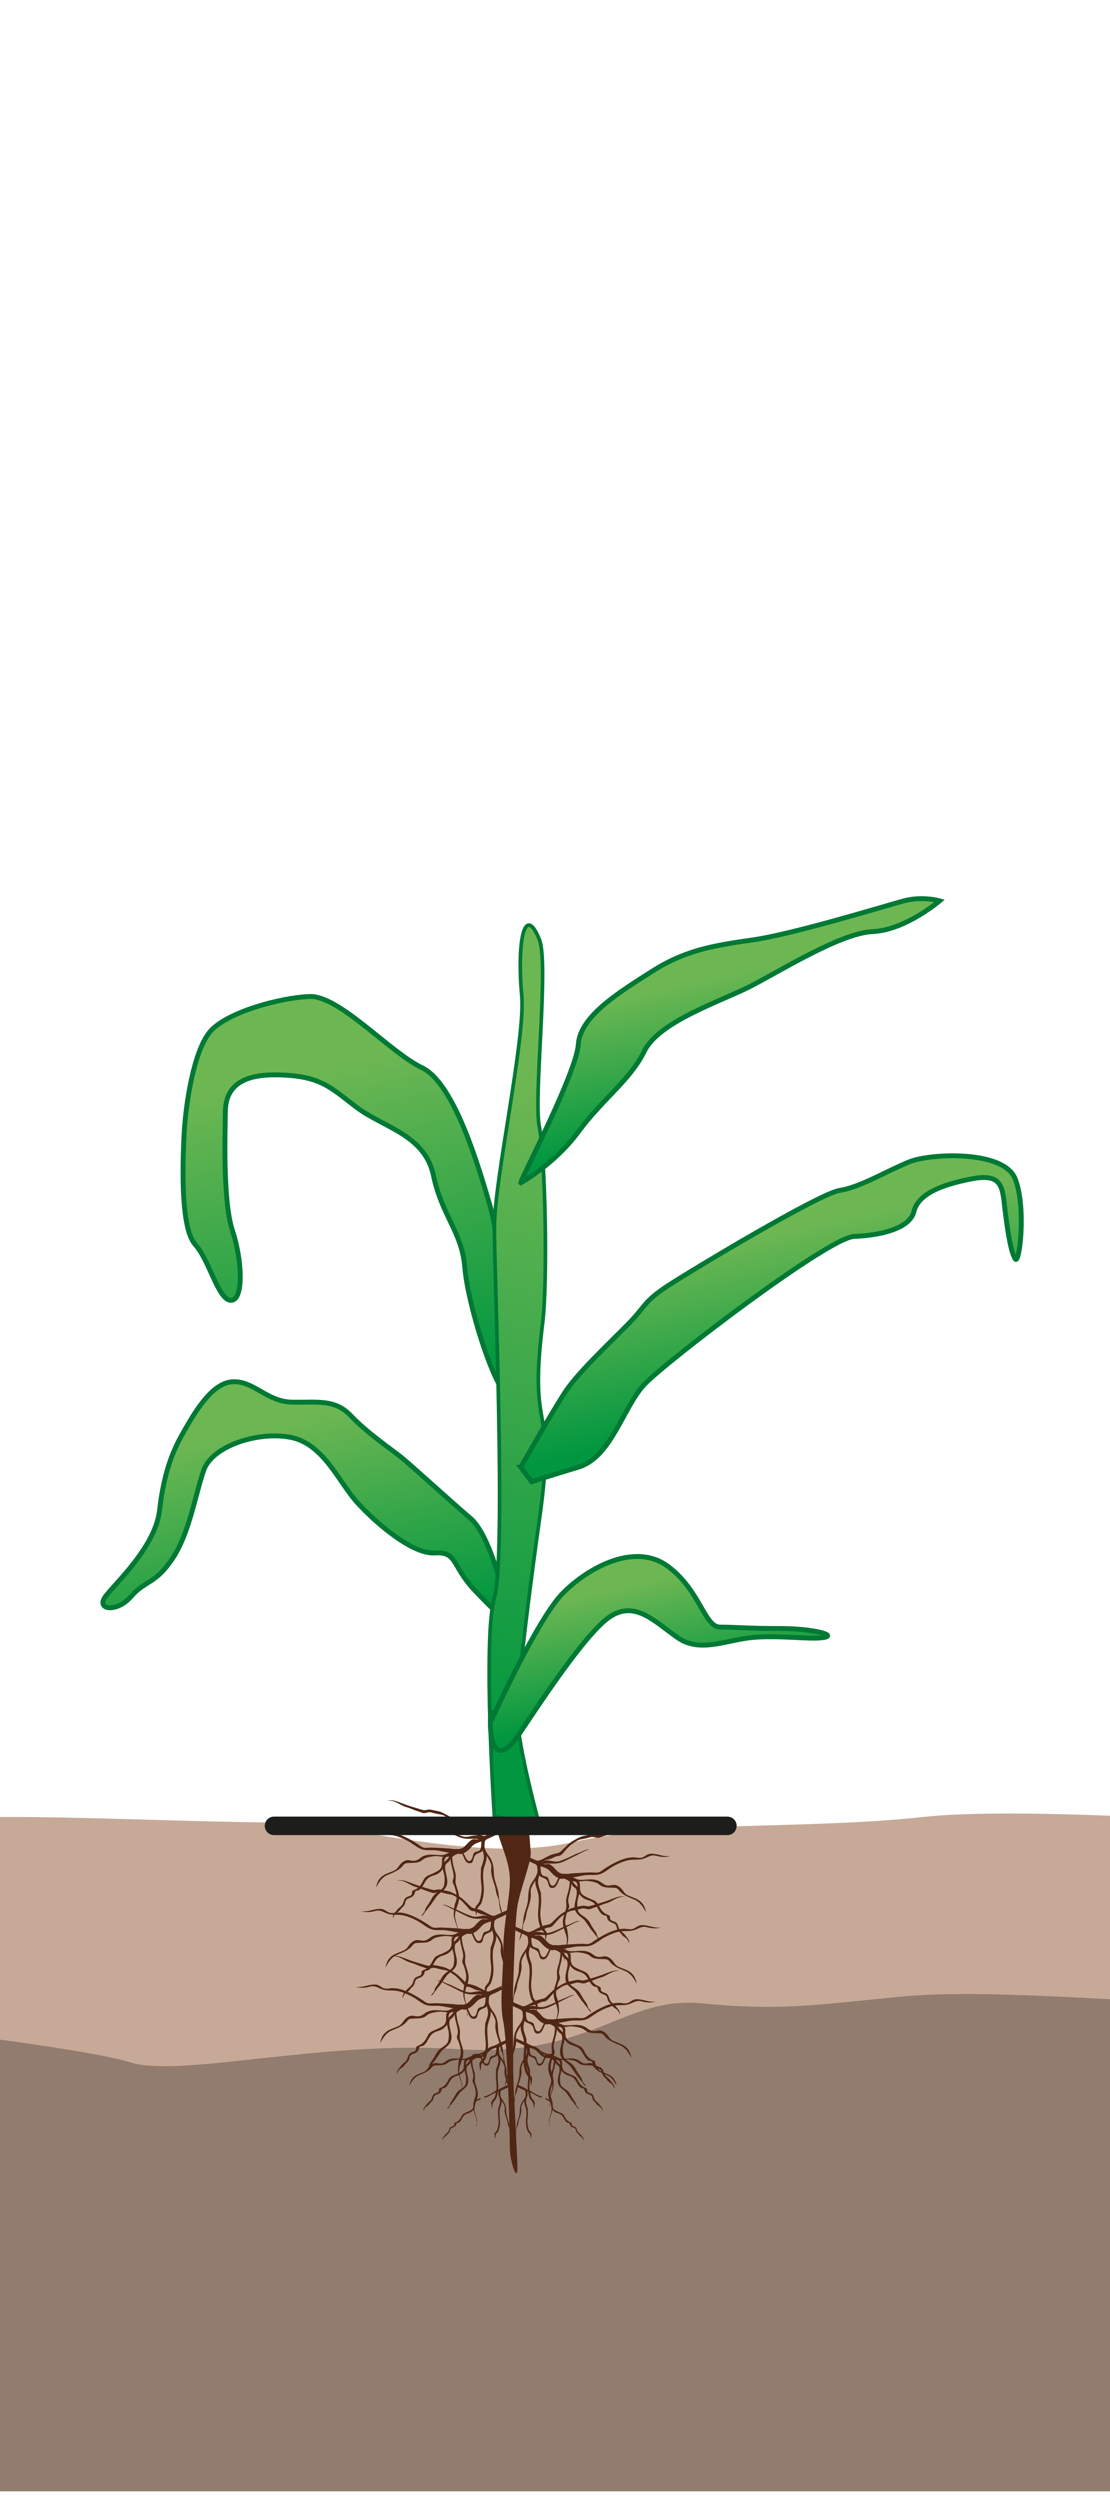 <svg xmlns="http://www.w3.org/2000/svg" xmlns:xlink="http://www.w3.org/1999/xlink" id="Warstwa_2" data-name="Warstwa 2" viewBox="0 0 163.95 369.03"><defs><style>      .cls-1 {        fill: url(#Nouvelle_nuance_de_dégradé_1-3);        stroke-width: .54px;      }      .cls-1, .cls-2, .cls-3, .cls-4, .cls-5, .cls-6, .cls-7 {        stroke-miterlimit: 10;      }      .cls-1, .cls-2, .cls-3, .cls-4, .cls-6, .cls-7 {        stroke: #007935;      }      .cls-8 {        fill: #917c6e;      }      .cls-8, .cls-9, .cls-10, .cls-11 {        stroke-width: 0px;      }      .cls-9, .cls-5 {        fill: none;      }      .cls-2 {        fill: url(#Nouvelle_nuance_de_dégradé_1-5);      }      .cls-2, .cls-3, .cls-4, .cls-6, .cls-7 {        stroke-width: .72px;      }      .cls-3 {        fill: url(#Nouvelle_nuance_de_dégradé_1-2);      }      .cls-10 {        fill: #c7a997;      }      .cls-12 {        clip-path: url(#clippath);      }      .cls-4 {        fill: url(#Nouvelle_nuance_de_dégradé_1-4);      }      .cls-5 {        stroke: #1d1d1b;        stroke-linecap: round;        stroke-width: 2.73px;      }      .cls-6 {        fill: url(#Nouvelle_nuance_de_dégradé_1-6);      }      .cls-11 {        fill: #502614;      }      .cls-7 {        fill: url(#Nouvelle_nuance_de_dégradé_1);      }    </style><clipPath id="clippath"><rect class="cls-9" width="163.95" height="369.03"></rect></clipPath><linearGradient id="Nouvelle_nuance_de_d&#xE9;grad&#xE9;_1" data-name="Nouvelle nuance de d&#xE9;grad&#xE9; 1" x1="45.29" y1="158.13" x2="55.99" y2="206.25" gradientUnits="userSpaceOnUse"><stop offset="0" stop-color="#6db753"></stop><stop offset="1" stop-color="#009740"></stop></linearGradient><linearGradient id="Nouvelle_nuance_de_d&#xE9;grad&#xE9;_1-2" data-name="Nouvelle nuance de d&#xE9;grad&#xE9; 1" x1="39.13" y1="210.47" x2="46.33" y2="242.84" xlink:href="#Nouvelle_nuance_de_d&#xE9;grad&#xE9;_1"></linearGradient><linearGradient id="Nouvelle_nuance_de_d&#xE9;grad&#xE9;_1-3" data-name="Nouvelle nuance de d&#xE9;grad&#xE9; 1" x1="589.73" y1="161.32" x2="611.09" y2="257.42" gradientTransform="translate(677.58) rotate(-180) scale(1 -1)" xlink:href="#Nouvelle_nuance_de_d&#xE9;grad&#xE9;_1"></linearGradient><linearGradient id="Nouvelle_nuance_de_d&#xE9;grad&#xE9;_1-4" data-name="Nouvelle nuance de d&#xE9;grad&#xE9; 1" x1="94.03" y1="233.69" x2="97.96" y2="251.37" xlink:href="#Nouvelle_nuance_de_d&#xE9;grad&#xE9;_1"></linearGradient><linearGradient id="Nouvelle_nuance_de_d&#xE9;grad&#xE9;_1-5" data-name="Nouvelle nuance de d&#xE9;grad&#xE9; 1" x1="110.68" y1="182.6" x2="116.3" y2="207.89" xlink:href="#Nouvelle_nuance_de_d&#xE9;grad&#xE9;_1"></linearGradient><linearGradient id="Nouvelle_nuance_de_d&#xE9;grad&#xE9;_1-6" data-name="Nouvelle nuance de d&#xE9;grad&#xE9; 1" x1="105.7" y1="144.08" x2="110.37" y2="165.1" xlink:href="#Nouvelle_nuance_de_d&#xE9;grad&#xE9;_1"></linearGradient></defs><g id="texte"><g class="cls-12"><g><g><path class="cls-8" d="M1082.22,291.12s-45.64-6.97-57.39-7.69c-11.75-.72-10.44.7-23.14.85-12.7.15-90.26,1.19-93.38-1.05-3.12-2.24-15.62,4.96-29.27,3.95-13.65-1.02-31.46-4.3-42.98-4.38-11.52-.08-28.34,1.34-39.84,1.49-11.49.15-30.11,11.25-44.37,5.32-14.26-5.93-34.03-3.28-51.9-6.81-17.88-3.53-67.11,4.28-67.11,4.28,0,0-34.57-2.91-47.14-3.63-12.57-.72-41.26-4.7-58.53,0-17.26,4.7-51.38-2.07-62.94-2.26-11.56-.19-77.56,6.91-84.89,5.08-7.33-1.82-22.53.27-37.45-5.09-14.92-5.36-34.99,3.63-40.15,0-5.15-3.63-49.75,2.96-54.69,3.11-4.94.15-49.98-.13-54.17-.85-4.19-.72-19.9.72-27.24,0-7.33-.72-23.07-3.86-30.39-4.01-7.32-.16-29.13,4.74-32.37,4.01-3.24-.72-2.97-8.27-15.93-4.02-12.96,4.25-22.27-2.43-37.78-1.29-15.52,1.14-32.02,6.03-43.15,5.31-11.13-.72-39.41,1.91-49.88-5.44-10.48-7.35-28.51,5.63-36.78,0-8.26-5.63-38.91-.74-47.16-2.32-8.25-1.58-25.84,4.09-51.09-.47-25.25-4.56-52.48-2.34-57.72,0-5.24,2.34-62.81,6.75-62.81,6.75l-.45,29.64v56.14h1382.06v-71.28h-1.55l1.55-5.32Z"></path><path class="cls-10" d="M-301.07,272.76s100.91-3.82,112.66-4.21c11.75-.39,10.44.38,23.14.47,12.7.08,90.26.65,93.38-.58s15.62,2.72,29.27,2.16c13.65-.56,31.46-2.35,42.98-2.4,11.52-.05,28.34.73,39.84.81,11.49.08,30.11,6.16,44.37,2.91,14.26-3.25,34.03-1.79,51.9-3.73,17.88-1.93,67.11,2.34,67.11,2.34,0,0,34.57-1.59,47.14-1.99,12.57-.39,41.26-2.57,58.53,0,17.26,2.57,51.38-1.13,62.94-1.24,11.56-.1,77.56,3.78,84.89,2.78,7.33-1,22.53.15,37.45-2.78,14.92-2.93,34.99,1.99,40.15,0,5.16-1.99,49.75,1.62,54.69,1.7,4.94.08,49.98-.07,54.17-.47,4.19-.39,19.9.39,27.23,0,7.33-.39,23.07-2.11,30.39-2.2s29.13,2.59,32.37,2.2,2.97-4.53,15.93-2.2c12.97,2.33,22.27-1.33,37.78-.71,15.52.62,32.02,3.3,43.15,2.91,11.13-.39,39.41,1.05,49.88-2.98,10.48-4.02,28.51,3.08,36.78,0,8.26-3.08,38.91-.4,47.16-1.27,8.25-.87,25.84,2.24,51.09-.26,25.25-2.5,52.48-1.28,57.72,0,5.24,1.28,9.22,3.69,9.22,3.69l-.63,25.99s-12.62-1.81-24.75,0c-12.12,1.81-59.92-.14-72.66-.34-12.74-.21-24.22-5.36-37.87-1.96-13.65,3.4-8.33,5.19-30.38,5.12-22.05-.07-38.81-1.74-54.52-.91-15.71.84-15.29.98-25.97.91-10.69-.07-22.98,3.67-30.02.59-7.04-3.07-27.85-.45-27.85-.45,0,0-25.28-7.24-35.88-.72-10.6,6.52-28.95,4.08-34.22,4.18-5.27.1-1.78-1.53-19.24-1.66-17.46-.13-12.22-1.87-24.79-1.94-12.57-.07-12.12-1.82-26.49,0-14.37,1.82-12.84,5.87-33.23,2.63-20.38-3.24-30.12-6.19-38.85-3.84-8.73,2.35-38.11,1.56-38.11,1.56,0,0-19.65,3.15-43.62,3.25-23.97.1-29.6-.59-35.17-1.66-5.56-1.07-25.49-1.49-31.24-.81-5.75.68-34.01,1.84-42.92-.55-8.9-2.38-22.11-3.59-32.28-1.5-10.17,2.09-23.24,3.26-31.44,1.86-8.21-1.4-15.37.66-34.23,2.65-18.86,1.99-44-1.25-49.24-2.46-5.24-1.21-39.88-1.94-50.32-2.04-10.44-.11-30.91-2.09-43.38-.88-12.47,1.2-17.64,2.12-29.26.98-11.62-1.14-16.18,8.05-36.17,6.75-19.99-1.3-40.94,4.28-48.27,1.96-7.33-2.32-43.55-6.51-49.53-6.77-5.98-.26-20.93.93-25.5.81s-21.48,1.71-25.8,2.19c-4.31.48-79.33-9.65-89.29-7.87-9.95,1.78-45.57,1.31-50.81,2.02-5.24.71-77.68,0-77.68,0l-1.68-22.06Z"></path></g><g><path class="cls-11" d="M73.58,262.23s-.49,6.46,0,8.43,1.73,4.2,1.73,6.91-.96,6.29-.97,10.24c-.01,3.95-.6,7.78,0,10.61.6,2.84.97,16.73.97,18.67s1.11,5.15,1.11,2.93-.62-11.35-.62-14.69-.12-9.54,0-12.36.25-9.24.62-11.58,1.97-6.39,1.97-7.76-.99-9.97-.86-11.16-3.95-.25-3.95-.25Z"></path><g><path class="cls-11" d="M70.84,270.78c-1-.49-1.07-.62-1.84-.8-.78-.18-.69-.14-1.31-.76-.8-.8-1.15-1.04-1.83-1.4-.98-.53-.89-.39-1.93-.64-1.04-.25-.8.21-1.75-.09-.91-.29-1.11-.31-2.04-.63-.04-.01-.09-.03-.14-.05-1.04-.36-1.91-.86-2.81-.62,1.14-.14,1.95.71,2.75.93.8.22,1.22.48,1.82.65.6.17.64.36,1.24.2.6-.16.73-.01,1.44.15.71.16.9.08,1.54.51.66.44.75.48,1.31,1.1.56.62.74.96,1.2.98.46.02.89.39,1.33.48.44.09.42.05.82.26.4.22.89.28.89.28l.2-.37s-.2.16-.89-.17Z"></path><path class="cls-11" d="M70.8,271.12c-.55-.38-1.38,0-1.96.01-.51.01-1.12-.29-1.58-.48-.56-.23-1.13-.58-1.7-.77-.45-.15-1.18-.62-1.63-.52.62.12,1.24.54,1.83.81.63.29,1.22.63,1.85.91.67.3,1.16.37,1.88.34.33-.01.72,0,1.05.03.19.02.81.35.8.35-.5.06-.95.08-1.39.45-.4.32-.43.64-.96.85-.83.34-1.41.39-2.31.37-.8-.02-1.54-.27-2.32-.35-.77-.08-1.56.1-2.27-.23-.67-.31-1.22-.82-1.87-1.16-.64-.34-1.56-.74-2.28-.84-.66-.09-1.29.01-1.94-.16-.7-.19-1.14-.66-1.91-.47-.84.2-1.36.27-2.22.04.25.04.56.04.82.01.77-.07,1.68-.51,2.45-.29.37.11.6.39.96.5.41.12.76,0,1.17-.02,1.5-.07,3.25.94,4.44,1.71.29.19.58.46.92.52.36.06.85-.03,1.23-.01.84.04,1.68.08,2.51.14.66.05,1.52.28,2.1-.18.29-.22.53-.56.81-.81.37-.33.53-.46,1.04-.35.35.07.69.19,1.04.22.28-.16.21-.31.06-.56l-.61-.07Z"></path><path class="cls-11" d="M71.64,271.66c-.14-.19-.3-.09-.49.09.1.48-.19.7.11,1.18.25.41.52.81.76,1.21.19.32.43.72.52,1.07.09.39-.03.66,0,1.04.05.69.31,1.42.53,2.08.13.38.15.73.24,1.11.09.39.33.73.38,1.13.1.82.1,1.44.57,2.19-.02-.15-.08-.35-.12-.52-.24-.85-.41-1.69-.49-2.6-.09-.98-.61-1.9-.69-2.87-.07-.92-.02-1.55-.47-2.39-.22-.41-.52-.72-.72-1.13-.12-.25-.22-.53-.21-.81,0-.25.08-.78.08-.78Z"></path><path class="cls-11" d="M71.6,273.21c-.05-.69-.21-.98.05-1.58.01-.03.05-.02.07-.06-.13-.04-.05-.54-.13-.52-.58.11-.5,1.46-.4,1.8.17.56.37,1.1.23,1.7-.08.34-.26.89-.38,1.2,0,0-.04,1.16-.04,1.18,0,.66.1,1.05.13,1.71.02.68-.11,1.33-.3,1.99-.09.31-.61.71-.64,1.02-.04.33.12.81.14,1.11,0-.02.02-.09.03-.12.09-.29.02-.67.15-.93.16-.3.5-.52.63-.9.25-.73.37-1.51.32-2.27-.05-.82-.18-1.74-.04-2.56.13-.73.81-1.88.23-2.61l-.05-.16Z"></path><path class="cls-11" d="M67.65,272.97l.36.25c.83-.23,1.45-.77,2.24-1.1.96-.4,1.93-.71,2.89-1.21.15-.08.33-.16.47-.25-.3-.11-.03-.53-.2-.45-.4.19-.85.37-1.24.55-.35.16-.67.43-1.06.64-.21.11-.53.15-.71.27-1.58,1-2.44,1.3-2.76,1.31Z"></path><path class="cls-11" d="M66.55,273.57c.12-.68,1.06-.78,1.57-.49.49.29.69,1.91,1.34,1.58.36-.19.35-.81.51-1.08.23-.38.72-.19.94-.53.19-.29.18-.91.2-1.28.01-.3.18-.65.68-.84.21-.08.39-.17.39-.17.12.06,0,.46.03.61-.25.02-.51.26-.62.42-.21.34-.15.7-.21,1.07-.11.63-.55.53-1.03.85-.61.4-.21,1.45-1.12,1.31-.72-.11-.72-1.46-1.38-1.79-.6-.29-.93.25-1.03.66-.1.41.14,1.58.25,1.89.13.41.25.77.25,1.22,0,.32-.08.7,0,1.03.18.8.57,1.48.47,2.35-.08.79-.51,1.42-.58,2.2-.05.55.17,1.08.29,1.61.07.29.2.64.17.95-.02.2-.2.49-.06.65.12-.71-.16-1.57-.38-2.21-.3-.84-.23-1.25-.12-2.11.09-.73.31-.73.34-1.43.02-.47-.23-1.42-.44-1.85-.23-.47-.15-.5-.03-.97.16-.58-.37-1.79-.44-2.71,0,0,.02-.89.03-.96Z"></path><path class="cls-11" d="M66.37,273.44c-.45.18-.67.4-1.21.39-.91,0-1.8-.24-2.67.17-.41.19-.65.51-1.09.63-.48.12-.84-.09-1.27-.05-.37.03-.77.33-.98.58-.34.39-.41.68-.89.93-.59.31-1.37.46-1.88.91-.58.5-.71,1-.85,1.65.4-.76.86-1.54,1.74-1.91.82-.34,1.71-.66,2.26-1.38.29-.39.53-.34,1.01-.37.43-.03.75.01,1.18-.1.95-.25.41-.64,2.34-.89.8-.11,1.41.23,2.2.04.76-.19,1.5-.53,2.23-.79-.26-.11-.25-.01-.57-.18,0,0-1.12.21-1.53.38Z"></path><path class="cls-11" d="M66.94,273.15s-.13.39-.02.52c-.66.21-1.29.35-1.29,1.08,0,.76-.15,1.27-.86,1.77-.34.24-.82.3-1.2.5-.5.26-.66.56-.93,1.03-.23.39-.33.61-.66.88-.29.23-.63.04-.69.4-.16.84-.94.78-1.21,1.04-.29.28-.16.55-.38.85-.12.16-.12.21-.29.33-.19.15-.26.32-.42.49-.28.29-.79.37-.92,1.14-.17-.52.34-.92.54-1.21.24-.33.55-.49.78-.78.23-.29.22-.74.48-1.01.25-.27.65-.23.88-.47.18-.18.02-.4.15-.57.08-.11.4-.21.53-.28.4-.23.59-.45.82-.8.2-.31.36-.77.65-1.01.31-.26.77-.38,1.12-.55.88-.42,1.25-.59,1.26-1.59,0-.52-.06-.72.4-1.02.33-.22.92-.32,1.15-.61l.11-.11Z"></path><path class="cls-11" d="M70.6,271.5c.46-.14.77-.36,1.17-.56.05.05.11.48.13.55-.59.37-1.28.34-1.85.75-.53.39-.83.96-1.44,1.24-.18.08-.38.17-.58.2-.11.01-.33-.06-.38-.05-.28.06-.58.26-.83.43-.33.23-.27.42-.49.68-.24.29-.49.26-.56.68-.12.72.29,1.54.3,2.27.01.84-.39,1.21-1.04,1.72-.38.3-.48.42-.71.77-.21.33-.34.44-.54.78-.08.14-.34.45-.44.56-.13.13-.24.37-.38.5-.29.26-.29.6-.71.79.07-.23.32-.41.45-.65.09-.18.1-.41.24-.61.27-.41.51-.73.74-1.16.24-.46.51-.81.95-1.1.35-.24.87-.56.96-1,.08-.38.09-.75.08-1.11-.02-.41-.17-.82-.26-1.22-.11-.5-.23-.51.08-.92.27-.36.59-.53.81-.91.21-.37.27-.55.71-.71.39-.14.79,0,1.18-.12.44-.14.64-.52.91-.87.31-.4.87-.83,1.37-.91l.16-.03Z"></path></g><g><path class="cls-11" d="M72.25,282.57c-1-.49-1.07-.62-1.84-.8-.78-.18-.69-.14-1.31-.76-.8-.8-1.15-1.04-1.83-1.4-.98-.53-.89-.39-1.93-.64-1.04-.25-.8.21-1.75-.09-.91-.29-1.11-.31-2.04-.63-.04-.01-.09-.03-.14-.05-1.04-.36-1.91-.86-2.81-.62,1.14-.14,1.95.71,2.75.93.8.22,1.22.48,1.82.65.6.17.64.36,1.24.2.6-.16.73-.01,1.44.15.71.16.9.08,1.54.51.66.44.75.48,1.31,1.1.56.62.74.96,1.2.98.46.02.89.39,1.33.48.44.09.42.05.82.26.4.22.89.28.89.28l.2-.37s-.2.16-.89-.17Z"></path><path class="cls-11" d="M72.21,282.92c-.55-.38-1.38,0-1.96.01-.51.01-1.12-.29-1.58-.48-.56-.23-1.13-.58-1.7-.77-.45-.15-1.18-.62-1.63-.52.62.12,1.24.54,1.83.81.63.29,1.22.63,1.85.91.67.3,1.16.37,1.88.34.33-.01.72,0,1.05.03.19.02.81.35.8.35-.5.06-.95.08-1.39.45-.4.32-.43.64-.96.85-.83.34-1.41.39-2.31.37-.8-.02-1.54-.27-2.32-.35-.77-.08-1.56.1-2.27-.23-.67-.31-1.22-.82-1.87-1.16-.64-.34-1.56-.74-2.28-.84-.66-.09-1.29.01-1.94-.16-.7-.19-1.14-.66-1.91-.47-.84.2-1.36.27-2.22.04.25.04.56.04.82.01.77-.07,1.68-.51,2.45-.29.37.11.6.39.96.5.41.12.76,0,1.17-.02,1.5-.07,3.25.94,4.44,1.71.29.19.58.46.92.52.36.06.85-.03,1.23-.01.84.04,1.68.08,2.51.14.66.05,1.52.28,2.1-.18.29-.22.53-.56.81-.81.37-.33.53-.46,1.04-.35.35.07.69.19,1.04.22.28-.16.21-.31.06-.56l-.61-.07Z"></path><path class="cls-11" d="M73.05,283.46c-.14-.19-.3-.09-.49.09.1.48-.19.7.11,1.18.25.41.52.81.76,1.21.19.32.43.72.52,1.07.09.39-.03.66,0,1.04.05.69.31,1.42.53,2.08.13.38.15.73.24,1.11.09.39.33.73.38,1.13.1.82.1,1.44.57,2.19-.02-.15-.08-.35-.12-.52-.24-.85-.41-1.69-.49-2.6-.09-.98-.61-1.9-.69-2.87-.07-.92-.02-1.55-.47-2.39-.22-.41-.52-.72-.72-1.13-.12-.25-.22-.53-.21-.81,0-.25.08-.78.08-.78Z"></path><path class="cls-11" d="M73.02,285c-.05-.69-.21-.98.05-1.58.01-.03.05-.02.07-.06-.13-.04-.05-.54-.13-.52-.58.11-.5,1.46-.4,1.8.17.56.37,1.1.23,1.7-.08.34-.26.89-.38,1.2,0,0-.04,1.16-.04,1.18,0,.66.1,1.05.13,1.71.02.68-.11,1.33-.3,1.99-.09.31-.61.71-.64,1.02-.04.33.12.81.14,1.11,0-.02.02-.09.03-.12.09-.29.02-.67.15-.93.16-.3.5-.52.63-.9.25-.73.37-1.51.32-2.27-.05-.82-.18-1.74-.04-2.56.13-.73.81-1.88.23-2.61l-.05-.16Z"></path><path class="cls-11" d="M69.06,284.76l.36.25c.83-.23,1.45-.77,2.24-1.1.96-.4,1.93-.71,2.89-1.21.15-.08.33-.16.47-.25-.3-.11-.03-.53-.2-.45-.4.19-.85.37-1.24.55-.35.16-.67.43-1.06.64-.21.11-.53.15-.71.27-1.58,1-2.44,1.3-2.76,1.31Z"></path><path class="cls-11" d="M67.96,285.36c.12-.68,1.06-.78,1.57-.49.49.29.69,1.91,1.34,1.58.36-.19.35-.81.51-1.08.23-.38.72-.19.94-.53.19-.29.18-.91.2-1.28.01-.3.18-.65.68-.84.21-.08.39-.17.39-.17.12.06,0,.46.03.61-.25.02-.51.26-.62.42-.21.34-.15.7-.21,1.07-.11.63-.55.53-1.03.85-.61.4-.21,1.45-1.12,1.31-.72-.11-.72-1.46-1.38-1.79-.6-.29-.93.25-1.03.66-.1.41.14,1.58.25,1.89.13.41.25.77.25,1.22,0,.32-.08.7,0,1.03.18.8.57,1.48.47,2.35-.08.79-.51,1.42-.58,2.2-.05.55.17,1.08.29,1.61.07.29.2.64.17.95-.02.2-.2.49-.06.65.12-.71-.16-1.57-.38-2.21-.3-.84-.23-1.25-.12-2.11.09-.73.31-.73.34-1.43.02-.47-.23-1.42-.44-1.85-.23-.47-.15-.5-.03-.97.16-.58-.37-1.79-.44-2.71,0,0,.02-.89.03-.96Z"></path><path class="cls-11" d="M67.78,285.23c-.45.18-.67.4-1.21.39-.91,0-1.8-.24-2.67.17-.41.19-.65.51-1.09.63-.48.12-.84-.09-1.27-.05-.37.03-.77.33-.98.58-.34.39-.41.68-.89.93-.59.31-1.37.46-1.88.91-.58.5-.71,1-.85,1.65.4-.76.86-1.54,1.74-1.91.82-.34,1.71-.66,2.26-1.38.29-.39.53-.34,1.01-.37.43-.03.75.01,1.18-.1.95-.25.41-.64,2.34-.89.8-.11,1.41.23,2.2.04.76-.19,1.5-.53,2.23-.79-.26-.11-.25-.01-.57-.18,0,0-1.12.21-1.53.38Z"></path><path class="cls-11" d="M68.36,284.95s-.13.39-.02.52c-.66.21-1.29.35-1.29,1.08,0,.76-.15,1.27-.86,1.77-.34.24-.82.3-1.2.5-.5.26-.66.56-.93,1.03-.23.39-.33.61-.66.88-.29.23-.63.04-.69.4-.16.84-.94.78-1.21,1.04-.29.28-.16.55-.38.85-.12.16-.12.21-.29.33-.19.15-.26.32-.42.49-.28.29-.79.37-.92,1.14-.17-.52.34-.92.54-1.21.24-.33.55-.49.78-.78.23-.29.22-.74.48-1.01.25-.27.65-.23.88-.47.18-.18.02-.4.15-.57.08-.11.4-.21.53-.28.4-.23.59-.45.82-.8.2-.31.36-.77.65-1.01.31-.26.77-.38,1.12-.55.88-.42,1.25-.59,1.26-1.59,0-.52-.06-.72.4-1.02.33-.22.92-.32,1.15-.61l.11-.11Z"></path><path class="cls-11" d="M72.01,283.29c.46-.14.77-.36,1.17-.56.05.05.11.48.13.55-.59.37-1.28.34-1.85.75-.53.39-.83.96-1.44,1.24-.18.08-.38.17-.58.2-.11.01-.33-.06-.38-.05-.28.06-.58.26-.83.43-.33.23-.27.42-.49.68-.24.29-.49.26-.56.68-.12.72.29,1.54.3,2.27.01.84-.39,1.21-1.04,1.72-.38.3-.48.42-.71.77-.21.33-.34.44-.54.78-.08.14-.34.45-.44.56-.13.13-.24.37-.38.5-.29.26-.29.6-.71.79.07-.23.32-.41.45-.65.09-.18.1-.41.24-.61.27-.41.51-.73.74-1.16.24-.46.51-.81.95-1.1.35-.24.87-.56.96-1,.08-.38.09-.75.08-1.11-.02-.41-.17-.82-.26-1.22-.11-.5-.23-.51.08-.92.27-.36.59-.53.81-.91.21-.37.27-.55.71-.71.39-.14.79,0,1.18-.12.44-.14.64-.52.91-.87.31-.4.87-.83,1.37-.91l.16-.03Z"></path></g><g><path class="cls-11" d="M71.46,293.74c-1-.49-1.07-.62-1.84-.8-.78-.18-.69-.14-1.31-.76-.8-.8-1.15-1.04-1.83-1.4-.98-.53-.89-.39-1.93-.64-1.04-.25-.8.21-1.75-.09-.91-.29-1.11-.31-2.04-.63-.04-.01-.09-.03-.14-.05-1.04-.36-1.91-.86-2.81-.62,1.14-.14,1.95.71,2.75.93.8.22,1.22.48,1.82.65.6.17.64.36,1.24.2.6-.16.73-.01,1.44.15.71.16.9.08,1.54.51.66.44.75.48,1.31,1.1.56.62.74.96,1.2.98.46.02.89.39,1.33.48.44.09.42.05.82.26.4.22.89.28.89.28l.2-.37s-.2.16-.89-.17Z"></path><path class="cls-11" d="M71.42,294.09c-.55-.38-1.38,0-1.96.01-.51.01-1.12-.29-1.58-.48-.56-.23-1.13-.58-1.7-.77-.45-.15-1.18-.62-1.63-.52.62.12,1.24.54,1.83.81.63.29,1.22.63,1.85.91.67.3,1.16.37,1.88.34.33-.01.72,0,1.05.03.19.02.81.35.8.35-.5.06-.95.08-1.39.45-.4.32-.43.64-.96.85-.83.34-1.41.39-2.31.37-.8-.02-1.54-.27-2.32-.35-.77-.08-1.56.1-2.27-.23-.67-.31-1.22-.82-1.87-1.16-.64-.34-1.56-.74-2.28-.84-.66-.09-1.29.01-1.94-.16-.7-.19-1.14-.66-1.91-.47-.84.2-1.36.27-2.22.04.25.04.56.04.82.01.77-.07,1.68-.51,2.45-.29.37.11.6.39.96.5.41.12.76,0,1.17-.02,1.5-.07,3.25.94,4.44,1.71.29.19.58.46.92.52.36.06.85-.03,1.23-.01.84.04,1.68.08,2.51.14.66.05,1.52.28,2.1-.18.29-.22.53-.56.81-.81.37-.33.53-.46,1.04-.35.35.07.69.19,1.04.22.28-.16.21-.31.06-.56l-.61-.07Z"></path><path class="cls-11" d="M72.26,294.63c-.14-.19-.3-.09-.49.09.1.48-.19.7.11,1.18.25.41.52.81.76,1.21.19.32.43.72.52,1.07.09.39-.03.66,0,1.04.05.69.31,1.42.53,2.08.13.38.15.73.24,1.11.09.39.33.73.38,1.13.1.82.1,1.44.57,2.19-.02-.15-.08-.35-.12-.52-.24-.85-.41-1.69-.49-2.6-.09-.98-.61-1.9-.69-2.87-.07-.92-.02-1.55-.47-2.39-.22-.41-.52-.72-.72-1.13-.12-.25-.22-.53-.21-.81,0-.25.08-.78.08-.78Z"></path><path class="cls-11" d="M72.22,296.17c-.05-.69-.21-.98.05-1.58.01-.03.05-.02.07-.06-.13-.04-.05-.54-.13-.52-.58.11-.5,1.46-.4,1.8.17.56.37,1.1.23,1.7-.08.34-.26.89-.38,1.2,0,0-.04,1.16-.04,1.18,0,.66.1,1.05.13,1.71.02.68-.11,1.33-.3,1.99-.09.31-.61.71-.64,1.02-.04.33.12.81.14,1.11,0-.02.02-.09.03-.12.09-.29.02-.67.15-.93.16-.3.5-.52.63-.9.25-.73.37-1.51.32-2.27-.05-.82-.18-1.74-.04-2.56.13-.73.81-1.88.23-2.61l-.05-.16Z"></path><path class="cls-11" d="M68.27,295.93l.36.25c.83-.23,1.45-.77,2.24-1.1.96-.4,1.93-.71,2.89-1.21.15-.08.33-.16.47-.25-.3-.11-.03-.53-.2-.45-.4.19-.85.37-1.24.55-.35.16-.67.43-1.06.64-.21.11-.53.15-.71.27-1.58,1-2.44,1.3-2.76,1.31Z"></path><path class="cls-11" d="M67.17,296.53c.12-.68,1.06-.78,1.57-.49.49.29.69,1.91,1.34,1.58.36-.19.35-.81.51-1.08.23-.38.72-.19.94-.53.19-.29.18-.91.2-1.28.01-.3.18-.65.68-.84.21-.08.39-.17.39-.17.12.06,0,.46.03.61-.25.02-.51.26-.62.42-.21.34-.15.7-.21,1.07-.11.63-.55.53-1.03.85-.61.4-.21,1.45-1.12,1.31-.72-.11-.72-1.46-1.38-1.79-.6-.29-.93.25-1.03.66-.1.41.14,1.58.25,1.89.13.41.25.77.25,1.22,0,.32-.08.7,0,1.03.18.8.57,1.48.47,2.35-.08.79-.51,1.42-.58,2.2-.05.55.17,1.08.29,1.61.07.29.2.64.17.95-.02.2-.2.49-.06.65.12-.71-.16-1.57-.38-2.21-.3-.84-.23-1.25-.12-2.11.09-.73.31-.73.34-1.43.02-.47-.23-1.42-.44-1.85-.23-.47-.15-.5-.03-.97.16-.58-.37-1.79-.44-2.71,0,0,.02-.89.03-.96Z"></path><path class="cls-11" d="M66.99,296.4c-.45.18-.67.4-1.21.39-.91,0-1.8-.24-2.67.17-.41.19-.65.51-1.09.63-.48.12-.84-.09-1.27-.05-.37.03-.77.33-.98.58-.34.39-.41.68-.89.93-.59.31-1.37.46-1.88.91-.58.5-.71,1-.85,1.65.4-.76.86-1.54,1.74-1.91.82-.34,1.71-.66,2.26-1.38.29-.39.53-.34,1.01-.37.43-.03.75.01,1.18-.1.95-.25.41-.64,2.34-.89.8-.11,1.41.23,2.2.04.76-.19,1.5-.53,2.23-.79-.26-.11-.25-.01-.57-.18,0,0-1.12.21-1.53.38Z"></path><path class="cls-11" d="M67.56,296.12s-.13.39-.02.52c-.66.21-1.29.35-1.29,1.08,0,.76-.15,1.27-.86,1.77-.34.24-.82.3-1.2.5-.5.26-.66.56-.93,1.03-.23.39-.33.61-.66.88-.29.23-.63.04-.69.4-.16.84-.94.78-1.21,1.04-.29.28-.16.55-.38.85-.12.16-.12.21-.29.33-.19.15-.26.32-.42.49-.28.29-.79.37-.92,1.14-.17-.52.34-.92.54-1.21.24-.33.55-.49.78-.78.23-.29.22-.74.48-1.01.25-.27.65-.23.88-.47.18-.18.02-.4.15-.57.08-.11.4-.21.53-.28.4-.23.59-.45.82-.8.2-.31.36-.77.65-1.01.31-.26.77-.38,1.12-.55.88-.42,1.25-.59,1.26-1.59,0-.52-.06-.72.4-1.02.33-.22.92-.32,1.15-.61l.11-.11Z"></path><path class="cls-11" d="M71.22,294.46c.46-.14.77-.36,1.17-.56.05.05.11.48.13.55-.59.37-1.28.34-1.85.75-.53.39-.83.96-1.44,1.24-.18.08-.38.17-.58.2-.11.01-.33-.06-.38-.05-.28.06-.58.26-.83.43-.33.23-.27.42-.49.68-.24.29-.49.26-.56.68-.12.72.29,1.54.3,2.27.01.84-.39,1.21-1.04,1.72-.38.3-.48.42-.71.77-.21.33-.34.44-.54.78-.08.14-.34.45-.44.56-.13.13-.24.37-.38.5-.29.26-.29.6-.71.79.07-.23.32-.41.45-.65.09-.18.1-.41.24-.61.27-.41.51-.73.74-1.16.24-.46.51-.81.95-1.1.35-.24.87-.56.96-1,.08-.38.09-.75.08-1.11-.02-.41-.17-.82-.26-1.22-.11-.5-.23-.51.08-.92.27-.36.59-.53.81-.91.21-.37.27-.55.71-.71.39-.14.79,0,1.18-.12.44-.14.64-.52.91-.87.31-.4.87-.83,1.37-.91l.16-.03Z"></path></g><g><path class="cls-11" d="M73.76,302.12c-.12-.16-.25-.07-.4.08.08.39-.15.57.09.97.2.34.43.67.63,1,.16.26.36.59.43.89.08.32-.02.55,0,.86.04.57.26,1.17.44,1.71.1.31.13.6.2.92.07.32.27.61.31.94.08.68.08,1.19.47,1.8-.01-.12-.06-.29-.1-.43-.2-.7-.34-1.4-.41-2.14-.08-.81-.51-1.56-.57-2.37-.06-.76-.02-1.28-.39-1.97-.18-.34-.43-.6-.59-.93-.1-.2-.18-.44-.17-.67,0-.21.06-.64.06-.64Z"></path><path class="cls-11" d="M73.73,303.39c-.04-.57-.17-.81.04-1.3.01-.03.05-.02.06-.05-.1-.03-.04-.44-.11-.43-.48.09-.41,1.21-.33,1.48.14.46.31.91.19,1.4-.07.28-.22.74-.31.99,0,0-.03.95-.03.97,0,.54.09.87.1,1.41.02.56-.09,1.09-.25,1.64-.07.25-.5.58-.53.84-.03.27.1.67.11.92,0-.02.01-.07.02-.1.07-.24.01-.55.12-.77.13-.25.41-.43.52-.74.2-.6.3-1.25.26-1.87-.04-.67-.15-1.44-.03-2.11.11-.6.67-1.55.19-2.15l-.04-.13Z"></path><path class="cls-11" d="M70.47,303.19l.3.21c.68-.19,1.19-.64,1.85-.91.79-.33,1.59-.59,2.38-1,.12-.06.27-.13.39-.2-.25-.09-.02-.44-.16-.37-.33.15-.7.31-1.02.45-.29.14-.55.36-.88.53-.18.09-.44.13-.58.22-1.3.82-2.02,1.07-2.27,1.08Z"></path><path class="cls-11" d="M69.57,303.69c.1-.56.87-.65,1.29-.4.4.24.57,1.57,1.1,1.3.3-.15.29-.67.42-.89.19-.32.59-.16.77-.44.16-.24.15-.75.16-1.05.01-.25.15-.53.56-.7.17-.07.32-.14.32-.14.1.05,0,.38.02.51-.21.02-.42.21-.51.35-.18.28-.12.58-.17.88-.09.52-.46.44-.85.7-.5.33-.18,1.19-.92,1.08-.6-.09-.59-1.21-1.14-1.47-.5-.24-.77.21-.85.54-.08.34.12,1.3.2,1.56.11.34.2.64.2,1,0,.27-.07.58,0,.85.15.66.47,1.22.39,1.94-.07.65-.42,1.17-.48,1.81-.04.46.14.89.24,1.33.06.24.17.52.14.78-.02.16-.16.4-.05.54.1-.59-.13-1.29-.32-1.82-.24-.7-.19-1.03-.1-1.74.08-.6.26-.6.28-1.18.02-.39-.19-1.17-.36-1.53-.19-.39-.13-.41-.02-.8.13-.48-.3-1.48-.37-2.23,0,0,.01-.74.02-.79Z"></path><path class="cls-11" d="M69.41,303.58c-.37.14-.56.33-1,.32-.75,0-1.48-.2-2.2.14-.34.16-.53.42-.9.52-.39.1-.69-.07-1.05-.04-.31.03-.63.27-.81.48-.28.32-.34.56-.73.77-.49.25-1.13.38-1.55.75-.48.42-.59.83-.7,1.36.33-.62.71-1.27,1.43-1.57.67-.28,1.41-.54,1.86-1.14.24-.32.44-.28.84-.31.36-.02.62,0,.98-.09.79-.21.34-.53,1.93-.74.66-.09,1.16.19,1.81.03.63-.15,1.23-.44,1.84-.65-.21-.09-.21,0-.47-.15,0,0-.92.18-1.26.31Z"></path><path class="cls-11" d="M69.89,303.35s-.1.32-.01.43c-.55.17-1.06.29-1.07.89,0,.62-.12,1.05-.71,1.46-.28.2-.68.25-.99.42-.41.22-.54.46-.77.85-.19.32-.27.51-.54.73-.24.19-.52.03-.57.33-.13.69-.77.64-1,.86-.24.23-.13.45-.32.7-.1.13-.1.17-.24.27-.16.12-.21.26-.35.4-.23.24-.65.31-.76.94-.14-.43.28-.76.44-.99.19-.27.45-.41.64-.64.19-.24.18-.61.39-.84.2-.22.54-.19.73-.39.14-.15.02-.33.12-.47.07-.09.33-.17.44-.23.33-.19.48-.37.68-.66.17-.26.3-.63.54-.83.25-.21.64-.31.93-.45.73-.35,1.03-.48,1.04-1.31,0-.43-.05-.59.33-.84.28-.18.76-.26.95-.51l.09-.09Z"></path><path class="cls-11" d="M72.91,301.98c.38-.12.64-.3.96-.46.04.04.09.39.1.46-.48.3-1.06.28-1.52.62-.43.32-.68.79-1.19,1.03-.15.07-.32.14-.48.16-.09.01-.27-.05-.31-.04-.23.05-.48.22-.69.36-.27.19-.22.34-.4.56-.2.24-.4.21-.46.56-.1.59.24,1.27.25,1.87,0,.69-.32,1-.86,1.42-.31.25-.4.35-.58.64-.18.27-.28.36-.44.64-.07.11-.28.37-.36.46-.11.11-.2.31-.31.41-.24.22-.24.5-.59.65.06-.19.27-.34.37-.53.08-.15.08-.34.19-.5.22-.34.42-.6.61-.96.2-.38.42-.67.78-.9.29-.2.72-.46.79-.82.06-.32.08-.62.07-.92-.01-.34-.14-.67-.22-1.01-.09-.41-.19-.42.06-.75.22-.29.49-.44.66-.75.18-.3.22-.45.58-.59.32-.12.65,0,.98-.1.36-.12.53-.43.75-.71.26-.33.72-.68,1.13-.75l.13-.02Z"></path></g><g><path class="cls-11" d="M73.95,308.65c-.09-.12-.19-.06-.31.06.06.3-.12.44.07.75.16.26.33.51.49.77.12.2.27.46.33.68.06.25-.02.42,0,.66.03.44.2.9.34,1.32.08.24.1.46.15.71.06.25.21.47.24.72.06.52.06.92.36,1.39,0-.1-.05-.22-.08-.33-.15-.54-.26-1.08-.31-1.65-.06-.62-.39-1.21-.44-1.83-.04-.58-.01-.98-.3-1.52-.14-.26-.33-.46-.46-.72-.08-.16-.14-.34-.13-.52,0-.16.05-.49.05-.49Z"></path><path class="cls-11" d="M73.93,309.63c-.03-.44-.13-.62.03-1,0-.02.03-.01.05-.04-.08-.02-.03-.34-.09-.33-.37.07-.32.93-.25,1.14.11.35.24.7.15,1.08-.05.22-.17.57-.24.76,0,0-.02.74-.02.75,0,.42.07.67.08,1.09.01.43-.07.84-.19,1.26-.06.2-.39.45-.41.65-.02.21.08.52.09.71,0-.01.01-.06.02-.08.06-.19.01-.43.1-.59.1-.19.32-.33.4-.57.16-.46.23-.96.2-1.44-.03-.52-.12-1.11-.03-1.63.08-.46.52-1.2.15-1.66l-.03-.1Z"></path><path class="cls-11" d="M71.42,309.48l.23.16c.53-.15.92-.49,1.43-.7.61-.26,1.22-.45,1.84-.77.09-.05.21-.1.3-.16-.19-.07-.02-.34-.13-.29-.26.12-.54.24-.79.35-.23.1-.42.27-.68.41-.14.07-.34.1-.45.17-1.01.64-1.55.83-1.75.83Z"></path><path class="cls-11" d="M70.97,309.6s-.08.25,0,.33c-.42.13-.82.22-.82.69,0,.48-.1.81-.55,1.12-.22.15-.52.19-.76.32-.32.17-.42.35-.59.65-.15.25-.21.39-.42.56-.19.15-.4.02-.44.25-.1.53-.6.49-.77.66-.18.18-.1.35-.24.54-.08.1-.08.13-.18.21-.12.09-.17.2-.27.31-.18.18-.5.24-.58.72-.11-.33.21-.59.34-.77.15-.21.35-.31.5-.5.15-.18.14-.47.3-.65.16-.17.42-.15.56-.3.11-.11.01-.25.09-.36.05-.07.26-.13.34-.18.25-.15.37-.28.52-.51.13-.2.23-.49.41-.64.2-.16.49-.24.72-.35.56-.27.8-.37.8-1.01,0-.33-.04-.46.26-.65.21-.14.58-.2.73-.39l.07-.07Z"></path></g><g><path class="cls-11" d="M80.1,274.43c1-.49,1.07-.62,1.84-.8.78-.18.69-.14,1.31-.76.8-.8,1.15-1.04,1.83-1.4.98-.53.89-.39,1.93-.64,1.04-.25.8.21,1.75-.09.91-.29,1.11-.31,2.04-.63.04-.01.09-.03.14-.05,1.04-.36,1.91-.86,2.81-.62-1.14-.14-1.95.71-2.75.93-.8.22-1.22.48-1.82.65-.6.17-.64.36-1.24.2-.6-.16-.73-.01-1.44.15-.71.16-.9.08-1.54.51-.66.44-.75.48-1.31,1.1-.56.62-.74.96-1.2.98-.46.02-.89.39-1.33.48-.44.09-.42.05-.82.26-.4.22-.89.28-.89.28l-.2-.37s.2.16.89-.17Z"></path><path class="cls-11" d="M80.15,274.78c.55-.38,1.38,0,1.96.01.51.01,1.12-.29,1.58-.48.56-.23,1.13-.58,1.7-.77.45-.15,1.18-.62,1.63-.52-.62.12-1.24.54-1.83.81-.63.29-1.22.63-1.85.91-.67.3-1.16.37-1.88.34-.33-.01-.72,0-1.05.03-.19.02-.81.35-.8.35.5.06.95.08,1.39.45.4.32.43.64.96.85.83.34,1.41.39,2.31.37.8-.02,1.54-.27,2.32-.35.77-.08,1.56.1,2.27-.23.67-.31,1.22-.82,1.87-1.16.64-.34,1.56-.74,2.28-.84.66-.09,1.29.01,1.94-.16.7-.19,1.14-.66,1.91-.47.84.2,1.36.27,2.22.04-.25.04-.56.04-.82.01-.77-.07-1.68-.51-2.45-.29-.37.11-.6.39-.96.5-.41.12-.76,0-1.17-.02-1.5-.07-3.25.94-4.44,1.71-.29.19-.58.46-.92.52-.36.06-.85-.03-1.23-.01-.84.04-1.68.08-2.51.14-.66.05-1.52.28-2.1-.18-.29-.22-.53-.56-.81-.81-.37-.33-.53-.46-1.04-.35-.35.07-.69.19-1.04.22-.28-.16-.21-.31-.06-.56l.61-.07Z"></path><path class="cls-11" d="M79.31,275.32c.14-.19.3-.09.49.09-.1.48.19.7-.11,1.18-.25.41-.52.81-.76,1.21-.19.32-.43.72-.52,1.07-.09.39.03.66,0,1.04-.05.69-.31,1.42-.53,2.08-.13.38-.15.73-.24,1.11-.09.39-.33.73-.38,1.13-.1.82-.1,1.44-.57,2.19.02-.15.08-.35.12-.52.24-.85.41-1.69.49-2.6.09-.98.61-1.9.69-2.87.07-.92.02-1.55.47-2.39.22-.41.52-.72.72-1.13.12-.25.22-.53.21-.81,0-.25-.08-.78-.08-.78Z"></path><path class="cls-11" d="M79.34,276.87c.05-.69.21-.98-.05-1.58-.01-.03-.05-.02-.07-.06.13-.04.05-.54.13-.52.58.11.5,1.46.4,1.8-.17.56-.37,1.1-.23,1.7.08.34.26.89.38,1.2,0,0,.04,1.16.04,1.18,0,.66-.1,1.05-.13,1.71-.02.68.11,1.33.3,1.99.09.31.61.71.64,1.02.04.33-.12.81-.14,1.11,0-.02-.02-.09-.03-.12-.09-.29-.02-.67-.15-.93-.16-.3-.5-.52-.63-.9-.25-.73-.37-1.51-.32-2.27.05-.82.18-1.74.04-2.56-.13-.73-.81-1.88-.23-2.61l.05-.16Z"></path><path class="cls-11" d="M83.29,276.63l-.36.25c-.83-.23-1.45-.77-2.24-1.1-.96-.4-1.93-.71-2.89-1.21-.15-.08-.33-.16-.47-.25.3-.11.03-.53.2-.45.4.19.85.37,1.24.55.35.16.67.43,1.06.64.21.11.53.15.71.27,1.58,1,2.44,1.3,2.76,1.31Z"></path><path class="cls-11" d="M84.39,277.22c-.12-.68-1.06-.78-1.57-.49-.49.29-.69,1.91-1.34,1.58-.36-.19-.35-.81-.51-1.08-.23-.38-.72-.19-.94-.53-.19-.29-.18-.91-.2-1.28-.01-.3-.18-.65-.68-.84-.21-.08-.39-.17-.39-.17-.12.06,0,.46-.03.61.25.02.51.26.62.42.21.34.15.7.21,1.07.11.63.55.53,1.03.85.61.4.21,1.45,1.12,1.31.72-.11.72-1.46,1.38-1.79.6-.29.93.25,1.03.66.1.41-.14,1.58-.25,1.89-.13.41-.25.77-.25,1.22,0,.32.08.7,0,1.03-.18.8-.57,1.48-.47,2.35.08.79.51,1.42.58,2.2.05.55-.17,1.08-.29,1.61-.07.29-.2.64-.17.95.02.2.2.49.06.65-.12-.71.16-1.57.38-2.21.3-.84.23-1.25.12-2.11-.09-.73-.31-.73-.34-1.43-.02-.47.23-1.42.44-1.85.23-.47.15-.5.03-.97-.16-.58.37-1.79.44-2.71,0,0-.02-.89-.03-.96Z"></path><path class="cls-11" d="M84.58,277.09c.45.18.67.4,1.21.39.91,0,1.8-.24,2.67.17.41.19.65.51,1.09.63.48.12.84-.09,1.27-.05.37.03.77.33.98.58.34.39.41.68.89.93.59.31,1.37.46,1.88.91.58.5.71,1,.85,1.65-.4-.76-.86-1.54-1.74-1.91-.82-.34-1.71-.66-2.26-1.38-.29-.39-.53-.34-1.01-.37-.43-.03-.75.01-1.18-.1-.95-.25-.41-.64-2.34-.89-.8-.11-1.41.23-2.2.04-.76-.19-1.5-.53-2.23-.79.26-.11.25-.01.57-.18,0,0,1.12.21,1.53.38Z"></path><path class="cls-11" d="M84,276.81s.13.39.02.52c.66.21,1.29.35,1.29,1.08,0,.76.15,1.27.86,1.77.34.24.82.3,1.2.5.5.26.66.56.93,1.03.23.39.33.61.66.88.29.23.63.04.69.4.16.84.94.78,1.21,1.04.29.28.16.55.38.85.12.16.12.21.29.33.19.15.26.32.42.49.28.29.79.37.92,1.14.17-.52-.34-.92-.54-1.21-.24-.33-.55-.49-.78-.78-.23-.29-.22-.74-.48-1.01-.25-.27-.65-.23-.88-.47-.18-.18-.02-.4-.15-.57-.08-.11-.4-.21-.53-.28-.4-.23-.59-.45-.82-.8-.2-.31-.36-.77-.65-1.01-.31-.26-.77-.38-1.12-.55-.88-.42-1.25-.59-1.26-1.59,0-.52.06-.72-.4-1.02-.33-.22-.92-.32-1.15-.61l-.11-.11Z"></path><path class="cls-11" d="M80.34,275.16c-.46-.14-.77-.36-1.17-.56-.05.05-.11.48-.13.55.59.37,1.28.34,1.85.75.53.39.83.96,1.44,1.24.18.08.38.17.58.2.11.01.33-.06.38-.05.28.06.58.26.83.43.33.23.27.42.49.68.24.29.49.26.56.68.12.72-.29,1.54-.3,2.27-.01.84.39,1.21,1.04,1.72.38.3.48.42.71.77.21.33.34.44.54.78.08.14.34.45.44.56.13.13.24.37.38.5.29.26.29.6.71.79-.07-.23-.32-.41-.45-.65-.09-.18-.1-.41-.24-.61-.27-.41-.51-.73-.74-1.16-.24-.46-.51-.81-.95-1.1-.35-.24-.87-.56-.96-1-.08-.38-.09-.75-.08-1.11.02-.41.17-.82.26-1.22.11-.5.23-.51-.08-.92-.27-.36-.59-.53-.81-.91-.21-.37-.27-.55-.71-.71-.39-.14-.79,0-1.18-.12-.44-.14-.64-.52-.91-.87-.31-.4-.87-.83-1.37-.91l-.16-.03Z"></path></g><g><path class="cls-11" d="M78.74,284.97c1-.49,1.07-.62,1.84-.8.78-.18.69-.14,1.31-.76.8-.8,1.15-1.04,1.83-1.4.98-.53.89-.39,1.93-.64,1.04-.25.8.21,1.75-.09.91-.29,1.11-.31,2.04-.63.04-.01.09-.03.14-.05,1.04-.36,1.91-.86,2.81-.62-1.14-.14-1.95.71-2.75.93-.8.22-1.22.48-1.82.65-.6.17-.64.36-1.24.2-.6-.16-.73-.01-1.44.15-.71.16-.9.08-1.54.51-.66.44-.75.48-1.31,1.1-.56.62-.74.96-1.2.98-.46.02-.89.39-1.33.48-.44.09-.42.05-.82.26-.4.22-.89.28-.89.28l-.2-.37s.2.16.89-.17Z"></path><path class="cls-11" d="M78.78,285.32c.55-.38,1.38,0,1.96.01.51.01,1.12-.29,1.58-.48.56-.23,1.13-.58,1.7-.77.45-.15,1.18-.62,1.63-.52-.62.12-1.24.54-1.83.81-.63.29-1.22.63-1.85.91-.67.3-1.16.37-1.88.34-.33-.01-.72,0-1.05.03-.19.02-.81.35-.8.35.5.06.95.08,1.39.45.4.32.43.64.96.85.83.34,1.41.39,2.31.37.8-.02,1.54-.27,2.32-.35.77-.08,1.56.1,2.27-.23.67-.31,1.22-.82,1.87-1.16.64-.34,1.56-.74,2.28-.84.66-.09,1.29.01,1.94-.16.7-.19,1.14-.66,1.91-.47.84.2,1.36.27,2.22.04-.25.04-.56.04-.82.01-.77-.07-1.68-.51-2.45-.29-.37.11-.6.39-.96.5-.41.12-.76,0-1.17-.02-1.5-.07-3.25.94-4.44,1.71-.29.19-.58.46-.92.52-.36.06-.85-.03-1.23-.01-.84.04-1.68.08-2.51.14-.66.05-1.52.28-2.1-.18-.29-.22-.53-.56-.81-.81-.37-.33-.53-.46-1.04-.35-.35.07-.69.19-1.04.22-.28-.16-.21-.31-.06-.56l.61-.07Z"></path><path class="cls-11" d="M77.94,285.86c.14-.19.3-.09.49.09-.1.48.19.7-.11,1.18-.25.41-.52.81-.76,1.21-.19.32-.43.72-.52,1.07-.09.39.03.66,0,1.04-.05.69-.31,1.42-.53,2.08-.13.38-.15.73-.24,1.11-.09.39-.33.73-.38,1.13-.1.82-.1,1.44-.57,2.19.02-.15.08-.35.12-.52.24-.85.41-1.69.49-2.6.09-.98.61-1.9.69-2.87.07-.92.02-1.55.47-2.39.22-.41.52-.72.72-1.13.12-.25.22-.53.21-.81,0-.25-.08-.78-.08-.78Z"></path><path class="cls-11" d="M77.98,287.4c.05-.69.21-.98-.05-1.58-.01-.03-.05-.02-.07-.06.13-.04.05-.54.13-.52.58.11.5,1.46.4,1.8-.17.56-.37,1.1-.23,1.7.08.34.26.89.38,1.2,0,0,.04,1.16.04,1.18,0,.66-.1,1.05-.13,1.71-.02.68.11,1.33.3,1.99.09.31.61.71.64,1.02.04.33-.12.81-.14,1.11,0-.02-.02-.09-.03-.12-.09-.29-.02-.67-.15-.93-.16-.3-.5-.52-.63-.9-.25-.73-.37-1.51-.32-2.27.05-.82.18-1.74.04-2.56-.13-.73-.81-1.88-.23-2.61l.05-.16Z"></path><path class="cls-11" d="M81.93,287.16l-.36.25c-.83-.23-1.45-.77-2.24-1.1-.96-.4-1.93-.71-2.89-1.21-.15-.08-.33-.16-.47-.25.3-.11.03-.53.2-.45.4.19.85.37,1.24.55.35.16.67.43,1.06.64.21.11.53.15.71.27,1.58,1,2.44,1.3,2.76,1.31Z"></path><path class="cls-11" d="M83.03,287.76c-.12-.68-1.06-.78-1.57-.49-.49.29-.69,1.91-1.34,1.58-.36-.19-.35-.81-.51-1.08-.23-.38-.72-.19-.94-.53-.19-.29-.18-.91-.2-1.28-.01-.3-.18-.65-.68-.84-.21-.08-.39-.17-.39-.17-.12.06,0,.46-.03.61.25.02.51.26.62.42.21.34.15.7.21,1.07.11.63.55.53,1.03.85.61.4.21,1.45,1.12,1.31.72-.11.72-1.46,1.38-1.79.6-.29.93.25,1.03.66.1.41-.14,1.58-.25,1.89-.13.41-.25.77-.25,1.22,0,.32.08.7,0,1.03-.18.8-.57,1.48-.47,2.35.08.79.51,1.42.58,2.2.05.55-.17,1.08-.29,1.61-.07.29-.2.64-.17.95.02.2.2.49.06.65-.12-.71.16-1.57.38-2.21.3-.84.23-1.25.12-2.11-.09-.73-.31-.73-.34-1.43-.02-.47.23-1.42.44-1.85.23-.47.15-.5.03-.97-.16-.58.37-1.79.44-2.71,0,0-.02-.89-.03-.96Z"></path><path class="cls-11" d="M83.21,287.63c.45.18.67.4,1.21.39.91,0,1.8-.24,2.67.17.41.19.65.51,1.09.63.48.12.84-.09,1.27-.05.37.03.77.33.98.58.34.39.41.68.89.93.59.31,1.37.46,1.88.91.58.5.71,1,.85,1.65-.4-.76-.86-1.54-1.74-1.91-.82-.34-1.71-.66-2.26-1.38-.29-.39-.53-.34-1.01-.37-.43-.03-.75.01-1.18-.1-.95-.25-.41-.64-2.34-.89-.8-.11-1.41.23-2.2.04-.76-.19-1.5-.53-2.23-.79.26-.11.25-.01.57-.18,0,0,1.12.21,1.53.38Z"></path><path class="cls-11" d="M82.64,287.35s.13.39.02.52c.66.21,1.29.35,1.29,1.08,0,.76.15,1.27.86,1.77.34.24.82.3,1.2.5.5.26.66.56.93,1.03.23.39.33.61.66.88.29.23.63.04.69.4.16.84.94.78,1.21,1.04.29.28.16.55.38.85.12.16.12.21.29.33.19.15.26.32.42.49.28.29.79.37.92,1.14.17-.52-.34-.92-.54-1.21-.24-.33-.55-.49-.78-.78-.23-.29-.22-.74-.48-1.01-.25-.27-.65-.23-.88-.47-.18-.18-.02-.4-.15-.57-.08-.11-.4-.21-.53-.28-.4-.23-.59-.45-.82-.8-.2-.31-.36-.77-.65-1.01-.31-.26-.77-.38-1.12-.55-.88-.42-1.25-.59-1.26-1.59,0-.52.06-.72-.4-1.02-.33-.22-.92-.32-1.15-.61l-.11-.11Z"></path><path class="cls-11" d="M78.98,285.69c-.46-.14-.77-.36-1.17-.56-.05.05-.11.48-.13.55.59.37,1.28.34,1.85.75.53.39.83.96,1.44,1.24.18.08.38.17.58.2.11.01.33-.06.38-.05.28.06.58.26.83.43.33.23.27.42.49.68.24.29.49.26.56.68.12.72-.29,1.54-.3,2.27-.01.84.39,1.21,1.04,1.72.38.3.48.42.71.77.21.33.34.44.54.78.08.14.34.45.44.56.13.13.24.37.38.5.29.26.29.6.71.79-.07-.23-.32-.41-.45-.65-.09-.18-.1-.41-.24-.61-.27-.41-.51-.73-.74-1.16-.24-.46-.51-.81-.95-1.1-.35-.24-.87-.56-.96-1-.08-.38-.09-.75-.08-1.11.02-.41.17-.82.26-1.22.11-.5.23-.51-.08-.92-.27-.36-.59-.53-.81-.91-.21-.37-.27-.55-.71-.71-.39-.14-.79,0-1.18-.12-.44-.14-.64-.52-.91-.87-.31-.4-.87-.83-1.37-.91l-.16-.03Z"></path></g><g><path class="cls-11" d="M77.95,295.92c1-.49,1.07-.62,1.84-.8.78-.18.69-.14,1.31-.76.8-.8,1.15-1.04,1.83-1.4.98-.53.89-.39,1.93-.64,1.04-.25.8.21,1.75-.09.91-.29,1.11-.31,2.04-.63.04-.01.09-.03.14-.05,1.04-.36,1.91-.86,2.81-.62-1.14-.14-1.95.71-2.75.93-.8.22-1.22.48-1.82.65-.6.17-.64.36-1.24.2-.6-.16-.73-.01-1.44.15-.71.16-.9.08-1.54.51-.66.44-.75.48-1.31,1.1-.56.62-.74.96-1.2.98-.46.02-.89.39-1.33.48-.44.09-.42.05-.82.26-.4.22-.89.28-.89.28l-.2-.37s.2.16.89-.17Z"></path><path class="cls-11" d="M77.99,296.26c.55-.38,1.38,0,1.96.01.51.01,1.12-.29,1.58-.48.56-.23,1.13-.58,1.7-.77.45-.15,1.18-.62,1.63-.52-.62.12-1.24.54-1.83.81-.63.29-1.22.63-1.85.91-.67.3-1.16.37-1.88.34-.33-.01-.72,0-1.05.03-.19.02-.81.35-.8.35.5.06.95.08,1.39.45.4.32.43.64.96.85.83.34,1.41.39,2.31.37.8-.02,1.54-.27,2.32-.35.77-.08,1.56.1,2.27-.23.67-.31,1.22-.82,1.87-1.16.64-.34,1.56-.74,2.28-.84.66-.09,1.29.01,1.94-.16.7-.19,1.14-.66,1.91-.47.84.2,1.36.27,2.22.04-.25.04-.56.04-.82.01-.77-.07-1.68-.51-2.45-.29-.37.11-.6.39-.96.5-.41.12-.76,0-1.17-.02-1.5-.07-3.25.94-4.44,1.71-.29.19-.58.46-.92.52-.36.06-.85-.03-1.23-.01-.84.04-1.68.08-2.51.14-.66.05-1.52.28-2.1-.18-.29-.22-.53-.56-.81-.81-.37-.33-.53-.46-1.04-.35-.35.07-.69.19-1.04.22-.28-.16-.21-.31-.06-.56l.61-.07Z"></path><path class="cls-11" d="M77.15,296.8c.14-.19.3-.09.49.09-.1.48.19.7-.11,1.18-.25.41-.52.81-.76,1.21-.19.32-.43.72-.52,1.07-.09.39.03.66,0,1.04-.05.69-.31,1.42-.53,2.08-.13.38-.15.73-.24,1.11-.09.39-.33.73-.38,1.13-.1.82-.1,1.44-.57,2.19.02-.15.08-.35.12-.52.24-.85.41-1.69.49-2.6.09-.98.61-1.9.69-2.87.07-.92.02-1.55.47-2.39.22-.41.52-.72.72-1.13.12-.25.22-.53.21-.81,0-.25-.08-.78-.08-.78Z"></path><path class="cls-11" d="M77.18,298.35c.05-.69.21-.98-.05-1.58-.01-.03-.05-.02-.07-.06.13-.04.05-.54.13-.52.58.11.5,1.46.4,1.8-.17.56-.37,1.1-.23,1.7.08.34.26.89.38,1.2,0,0,.04,1.16.04,1.18,0,.66-.1,1.05-.13,1.71-.02.68.11,1.33.3,1.99.09.31.61.71.64,1.02.04.33-.12.81-.14,1.11,0-.02-.02-.09-.03-.12-.09-.29-.02-.67-.15-.93-.16-.3-.5-.52-.63-.9-.25-.73-.37-1.51-.32-2.27.05-.82.18-1.74.04-2.56-.13-.73-.81-1.88-.23-2.61l.05-.16Z"></path><path class="cls-11" d="M81.14,298.11l-.36.25c-.83-.23-1.45-.77-2.24-1.1-.96-.4-1.93-.71-2.89-1.21-.15-.08-.33-.16-.47-.25.3-.11.03-.53.2-.45.4.19.85.37,1.24.55.35.16.67.43,1.06.64.21.11.53.15.71.27,1.58,1,2.44,1.3,2.76,1.31Z"></path><path class="cls-11" d="M82.24,298.71c-.12-.68-1.06-.78-1.57-.49-.49.29-.69,1.91-1.34,1.58-.36-.19-.35-.81-.51-1.08-.23-.38-.72-.19-.94-.53-.19-.29-.18-.91-.2-1.28-.01-.3-.18-.65-.68-.84-.21-.08-.39-.17-.39-.17-.12.06,0,.46-.03.61.25.02.51.26.62.42.21.34.15.7.21,1.07.11.63.55.53,1.03.85.61.4.21,1.45,1.12,1.31.72-.11.72-1.46,1.38-1.79.6-.29.93.25,1.03.66.1.41-.14,1.58-.25,1.89-.13.41-.25.77-.25,1.22,0,.32.08.7,0,1.03-.18.8-.57,1.48-.47,2.35.08.79.51,1.42.58,2.2.05.55-.17,1.08-.29,1.61-.07.29-.2.64-.17.95.02.2.2.49.06.65-.12-.71.16-1.57.38-2.21.3-.84.23-1.25.12-2.11-.09-.73-.31-.73-.34-1.43-.02-.47.23-1.42.44-1.85.23-.47.15-.5.03-.97-.16-.58.37-1.79.44-2.71,0,0-.02-.89-.03-.96Z"></path><path class="cls-11" d="M82.42,298.57c.45.18.67.4,1.21.39.91,0,1.8-.24,2.67.17.41.19.65.51,1.09.63.48.12.84-.09,1.27-.05.37.03.77.33.98.58.34.39.41.68.89.93.59.31,1.37.46,1.88.91.58.5.71,1,.85,1.65-.4-.76-.86-1.54-1.74-1.91-.82-.34-1.71-.66-2.26-1.38-.29-.39-.53-.34-1.01-.37-.43-.03-.75.01-1.18-.1-.95-.25-.41-.64-2.34-.89-.8-.11-1.41.23-2.2.04-.76-.19-1.5-.53-2.23-.79.26-.11.25-.01.57-.18,0,0,1.12.21,1.53.38Z"></path><path class="cls-11" d="M81.84,298.29s.13.39.02.52c.66.21,1.29.35,1.29,1.08,0,.76.15,1.27.86,1.77.34.24.82.3,1.2.5.5.26.66.56.93,1.03.23.39.33.61.66.88.29.23.63.04.69.4.16.84.94.78,1.21,1.04.29.28.16.55.38.85.12.16.12.21.29.33.19.15.26.32.42.49.28.29.79.37.92,1.14.17-.52-.34-.92-.54-1.21-.24-.33-.55-.49-.78-.78-.23-.29-.22-.74-.48-1.01-.25-.27-.65-.23-.88-.47-.18-.18-.02-.4-.15-.57-.08-.11-.4-.21-.53-.28-.4-.23-.59-.45-.82-.8-.2-.31-.36-.77-.65-1.01-.31-.26-.77-.38-1.12-.55-.88-.42-1.25-.59-1.26-1.59,0-.52.06-.72-.4-1.02-.33-.22-.92-.32-1.15-.61l-.11-.11Z"></path><path class="cls-11" d="M78.19,296.64c-.46-.14-.77-.36-1.17-.56-.05.05-.11.48-.13.55.59.37,1.28.34,1.85.75.53.39.83.96,1.44,1.24.18.08.38.17.58.2.11.01.33-.06.38-.05.28.06.58.26.83.43.33.23.27.42.49.68.24.29.49.26.56.68.12.72-.29,1.54-.3,2.27-.01.84.39,1.21,1.04,1.72.38.3.48.42.71.77.21.33.34.44.54.78.08.14.34.45.44.56.13.13.24.37.38.5.29.26.29.6.71.79-.07-.23-.32-.41-.45-.65-.09-.18-.1-.41-.24-.61-.27-.41-.51-.73-.74-1.16-.24-.46-.51-.81-.95-1.1-.35-.24-.87-.56-.96-1-.08-.38-.09-.75-.08-1.11.02-.41.17-.82.26-1.22.11-.5.23-.51-.08-.92-.27-.36-.59-.53-.81-.91-.21-.37-.27-.55-.71-.71-.39-.14-.79,0-1.18-.12-.44-.14-.64-.52-.91-.87-.31-.4-.87-.83-1.37-.91l-.16-.03Z"></path></g><g><path class="cls-11" d="M77.78,302.12c.12-.16.25-.07.4.08-.08.39.15.57-.09.97-.2.34-.43.67-.63,1-.16.26-.36.59-.43.89-.08.32.02.55,0,.86-.04.57-.26,1.17-.44,1.71-.1.31-.13.6-.2.92-.07.32-.27.61-.31.94-.08.68-.08,1.19-.47,1.8.01-.12.06-.29.1-.43.2-.7.34-1.4.41-2.14.08-.81.51-1.56.57-2.37.06-.76.02-1.28.39-1.97.18-.34.43-.6.59-.93.1-.2.18-.44.17-.67,0-.21-.06-.64-.06-.64Z"></path><path class="cls-11" d="M77.81,303.39c.04-.57.17-.81-.04-1.3-.01-.03-.05-.02-.06-.05.1-.03.04-.44.11-.43.48.09.41,1.21.33,1.48-.14.46-.31.91-.19,1.4.07.28.22.74.31.99,0,0,.03.95.03.97,0,.54-.09.87-.1,1.41-.02.56.09,1.09.25,1.64.07.25.5.58.53.84.03.27-.1.67-.11.92,0-.02-.01-.07-.02-.1-.07-.24-.01-.55-.12-.77-.13-.25-.41-.43-.52-.74-.2-.6-.3-1.25-.26-1.87.04-.67.15-1.44.03-2.11-.11-.6-.67-1.55-.19-2.15l.04-.13Z"></path><path class="cls-11" d="M81.07,303.19l-.3.21c-.68-.19-1.19-.64-1.85-.91-.79-.33-1.59-.59-2.38-1-.12-.06-.27-.13-.39-.2.25-.09.02-.44.16-.37.33.15.7.31,1.02.45.29.14.55.36.88.53.18.09.44.13.58.22,1.3.82,2.02,1.07,2.27,1.08Z"></path><path class="cls-11" d="M81.98,303.69c-.1-.56-.87-.65-1.29-.4-.4.24-.57,1.57-1.1,1.3-.3-.15-.29-.67-.42-.89-.19-.32-.59-.16-.77-.44-.16-.24-.15-.75-.16-1.05-.01-.25-.15-.53-.56-.7-.17-.07-.32-.14-.32-.14-.1.05,0,.38-.02.51.21.02.42.21.51.35.18.28.12.58.17.88.09.52.46.44.85.7.5.33.18,1.19.92,1.08.6-.09.59-1.21,1.14-1.47.5-.24.77.21.85.54.08.34-.12,1.3-.2,1.56-.11.34-.2.64-.2,1,0,.27.07.58,0,.85-.15.66-.47,1.22-.39,1.94.07.65.42,1.17.48,1.81.04.46-.14.89-.24,1.33-.06.24-.17.52-.14.78.02.16.16.4.05.54-.1-.59.13-1.29.32-1.82.24-.7.19-1.03.1-1.74-.08-.6-.26-.6-.28-1.18-.02-.39.19-1.17.36-1.53.19-.39.13-.41.02-.8-.13-.48.3-1.48.37-2.23,0,0-.01-.74-.02-.79Z"></path><path class="cls-11" d="M82.13,303.58c.37.14.56.33,1,.32.75,0,1.48-.2,2.2.14.34.16.53.42.9.52.39.1.69-.07,1.05-.04.31.03.63.27.81.48.28.32.34.56.73.77.49.25,1.13.38,1.55.75.48.42.59.83.7,1.36-.33-.62-.71-1.27-1.43-1.57-.67-.28-1.41-.54-1.86-1.14-.24-.32-.44-.28-.84-.31-.36-.02-.62,0-.98-.09-.79-.21-.34-.53-1.93-.74-.66-.09-1.16.19-1.81.03-.63-.15-1.23-.44-1.84-.65.21-.09.21,0,.47-.15,0,0,.92.18,1.26.31Z"></path><path class="cls-11" d="M81.65,303.35s.1.32.01.43c.55.17,1.06.29,1.07.89,0,.62.12,1.05.71,1.46.28.2.68.25.99.42.41.22.54.46.77.85.19.32.27.51.54.73.24.19.52.03.57.33.13.69.77.64,1,.86.24.23.13.45.32.7.1.13.1.17.24.27.16.12.21.26.35.4.23.24.65.31.76.94.14-.43-.28-.76-.44-.99-.19-.27-.45-.41-.64-.64-.19-.24-.18-.61-.39-.84-.2-.22-.54-.19-.73-.39-.14-.15-.02-.33-.12-.47-.07-.09-.33-.17-.44-.23-.33-.19-.48-.37-.68-.66-.17-.26-.3-.63-.54-.83-.25-.21-.64-.31-.93-.45-.73-.35-1.03-.48-1.04-1.31,0-.43.05-.59-.33-.84-.28-.18-.76-.26-.95-.51l-.09-.09Z"></path><path class="cls-11" d="M78.64,301.98c-.38-.12-.64-.3-.96-.46-.04.04-.09.39-.1.46.48.3,1.06.28,1.52.62.43.32.68.79,1.19,1.03.15.07.32.14.48.16.09.01.27-.05.31-.04.23.05.48.22.69.36.27.19.22.34.4.56.2.24.4.21.46.56.1.59-.24,1.27-.25,1.87,0,.69.32,1,.86,1.42.31.25.4.35.58.64.18.27.28.36.44.64.07.11.28.37.36.46.11.11.2.31.31.41.24.22.24.5.59.65-.06-.19-.27-.34-.37-.53-.08-.15-.08-.34-.19-.5-.22-.34-.42-.6-.61-.96-.2-.38-.42-.67-.78-.9-.29-.2-.72-.46-.79-.82-.06-.32-.08-.62-.07-.92.01-.34.14-.67.22-1.01.09-.41.19-.42-.06-.75-.22-.29-.49-.44-.66-.75-.18-.3-.22-.45-.58-.59-.32-.12-.65,0-.98-.1-.36-.12-.53-.43-.75-.71-.26-.33-.72-.68-1.13-.75l-.13-.02Z"></path></g><g><path class="cls-11" d="M77.59,308.65c.09-.12.19-.06.31.06-.06.3.12.44-.07.75-.16.26-.33.51-.49.77-.12.2-.27.46-.33.68-.06.25.02.42,0,.66-.03.44-.2.9-.34,1.32-.08.24-.1.46-.15.71-.06.25-.21.47-.24.72-.06.52-.06.92-.36,1.39,0-.1.05-.22.08-.33.15-.54.26-1.08.31-1.65.06-.62.39-1.21.44-1.83.04-.58.01-.98.3-1.52.14-.26.33-.46.46-.72.08-.16.14-.34.13-.52,0-.16-.05-.49-.05-.49Z"></path><path class="cls-11" d="M77.61,309.63c.03-.44.13-.62-.03-1,0-.02-.03-.01-.05-.04.08-.02.03-.34.09-.33.37.07.32.93.25,1.14-.11.35-.24.7-.15,1.08.05.22.17.57.24.76,0,0,.02.74.02.75,0,.42-.07.67-.08,1.09-.01.43.07.84.19,1.26.06.2.39.45.41.65.02.21-.08.52-.09.71,0-.01-.01-.06-.02-.08-.06-.19-.01-.43-.1-.59-.1-.19-.32-.33-.4-.57-.16-.46-.23-.96-.2-1.44.03-.52.12-1.11.03-1.63-.08-.46-.52-1.2-.15-1.66l.03-.1Z"></path><path class="cls-11" d="M80.13,309.48l-.23.16c-.53-.15-.92-.49-1.43-.7-.61-.26-1.22-.45-1.84-.77-.09-.05-.21-.1-.3-.16.19-.07.02-.34.13-.29.26.12.54.24.79.35.23.1.42.27.68.41.14.07.34.1.45.17,1.01.64,1.55.83,1.75.83Z"></path><path class="cls-11" d="M80.58,309.6s.08.25,0,.33c.42.13.82.22.82.69,0,.48.1.81.55,1.12.22.15.52.19.76.32.32.17.42.35.59.65.15.25.21.39.42.56.19.15.4.02.44.25.1.53.6.49.77.66.18.18.1.35.24.54.08.1.08.13.18.21.12.09.17.2.27.31.18.18.5.24.58.72.11-.33-.21-.59-.34-.77-.15-.21-.35-.31-.5-.5-.15-.18-.14-.47-.3-.65-.16-.17-.42-.15-.56-.3-.11-.11-.01-.25-.09-.36-.05-.07-.26-.13-.34-.18-.25-.15-.37-.28-.52-.51-.13-.2-.23-.49-.41-.64-.2-.16-.49-.24-.72-.35-.56-.27-.8-.37-.8-1.01,0-.33.04-.46-.26-.65-.21-.14-.58-.2-.73-.39l-.07-.07Z"></path></g><path class="cls-7" d="M76.4,201.2s-2.66-18.71-4.15-23.68c-1.49-4.96-5.07-17.6-9.92-19.92-4.84-2.32-12.22-10.7-16.64-10.51s-12.01,2.3-14.53,5.04c-2.53,2.74-3.79,10.95-4,15.8-.21,4.84-.42,13.48,1.69,15.8,2.11,2.32,3.37,8.21,5.27,8.21s1.68-5.9.21-10.32-1.05-15.21-1.05-17.19.3-5.77,7.2-5.77,8.33,1.9,12.26,4.84c3.94,2.95,10.02,4.01,11.28,10.01,1.26,6,4.21,8.31,4.63,13.58.42,5.27,4.21,17.69,6.53,19.17s1.22-5.06,1.22-5.06Z"></path><path class="cls-3" d="M75.18,238.79s-2.29-11.78-5.68-14.67c-3.38-2.89-8.86-7.93-10.33-9.09-1.47-1.17-4.96-3.54-7.33-6.04-2.36-2.5-4.89-1.96-8.68-2.02-3.79-.06-5.69-3.22-8.85-3.01-3.16.21-5.73,4.85-7.29,7.58s-2.82,5.9-3.45,11.37-6.53,10.76-8,12.75c-1.47,1.99,1.69,2.43,3.79,0,2.11-2.43,3.58-1.8,6.11-5.59s3.37-9.48,4.63-13.06,8-5.78,12.85-4.84c4.84.94,7.11,6.63,9.78,9.58s8.12,7.69,11.49,7.48,2.45,1.85,5.86,5.48c3.41,3.63,5.1,4.84,5.1,4.84"></path><path class="cls-1" d="M73.02,268.14s-1.73-26.39,0-32.3c1.73-5.91,0-47.65,0-54.69s4.62-27.91,4.04-34.2c-.69-7.5.31-13.84,2.6-8.29,1.44,3.51-.87,23.37,0,27.65.87,4.27,1.26,22.74.49,28.97-2.16,17.41,2.13,10.79-.49,29.11-.86,6.03-3.33,24.39-3.25,28.91.08,4.53,3.25,16.06,3.25,16.06l-6.63-1.22Z"></path><path class="cls-4" d="M72.72,253.65s6.67-14.75,10.46-18.54c3.79-3.79,10.63-7.46,15.43-3.94,4.79,3.52,5.43,9,7.74,9s4,.21,8.85.21,8.42.96,6.53,1.32c-1.9.36-6.53-.36-10.53,0-4,.36-7.79,2.37-11.16,0-3.37-2.37-6.15-5.41-9.81-3.15-3.67,2.25-11.21,13.96-13.56,17.42-5.48,8.03-4.18-6.89-3.93-2.32Z"></path><path class="cls-2" d="M76.92,216.57s4.78-8.45,6.68-11.28c1.9-2.83,6.85-7.46,9.32-9.99,2.47-2.53,2.15-3.16,5.68-5.48s22.49-13.69,25.43-14.11c2.95-.42,7.16-2.98,10.32-4.23,3.16-1.25,13.9-1.73,15.59,2.51s.63,12.88,0,11.83-1.05-3.66-1.47-6.99c-.42-3.33-.21-5.71-4.84-4.84-4.63.87-8,2.27-8.64,4.84-.63,2.57-5.06,3.53-8.85,3.68-3.79.15-27.83,18.51-30.98,21.86-3.14,3.35-4.84,10.72-9.75,12.2-4.9,1.48-6.88,2.14-6.88,2.14l-1.62-2.14Z"></path><path class="cls-6" d="M76.92,174.57c.15-.84,8.22-16.22,8.5-20.43.28-4.21,6.24-7.79,10.85-10.74,4.6-2.95,8.61-3.79,14.71-4.63s19.8-5.07,22.54-5.8c2.74-.73,5.27,0,5.27,0,0,0-5.06,4.33-9.9,4.54-4.84.21-14.11,6.11-18.32,8.21-4.21,2.11-13.28,5.11-15.39,9.43-2.11,4.31-6.24,7.12-9.75,11.91-3.51,4.78-8.5,7.52-8.5,7.52Z"></path><line class="cls-5" x1="40.47" y1="269.51" x2="107.44" y2="269.51"></line></g></g></g></g></svg>